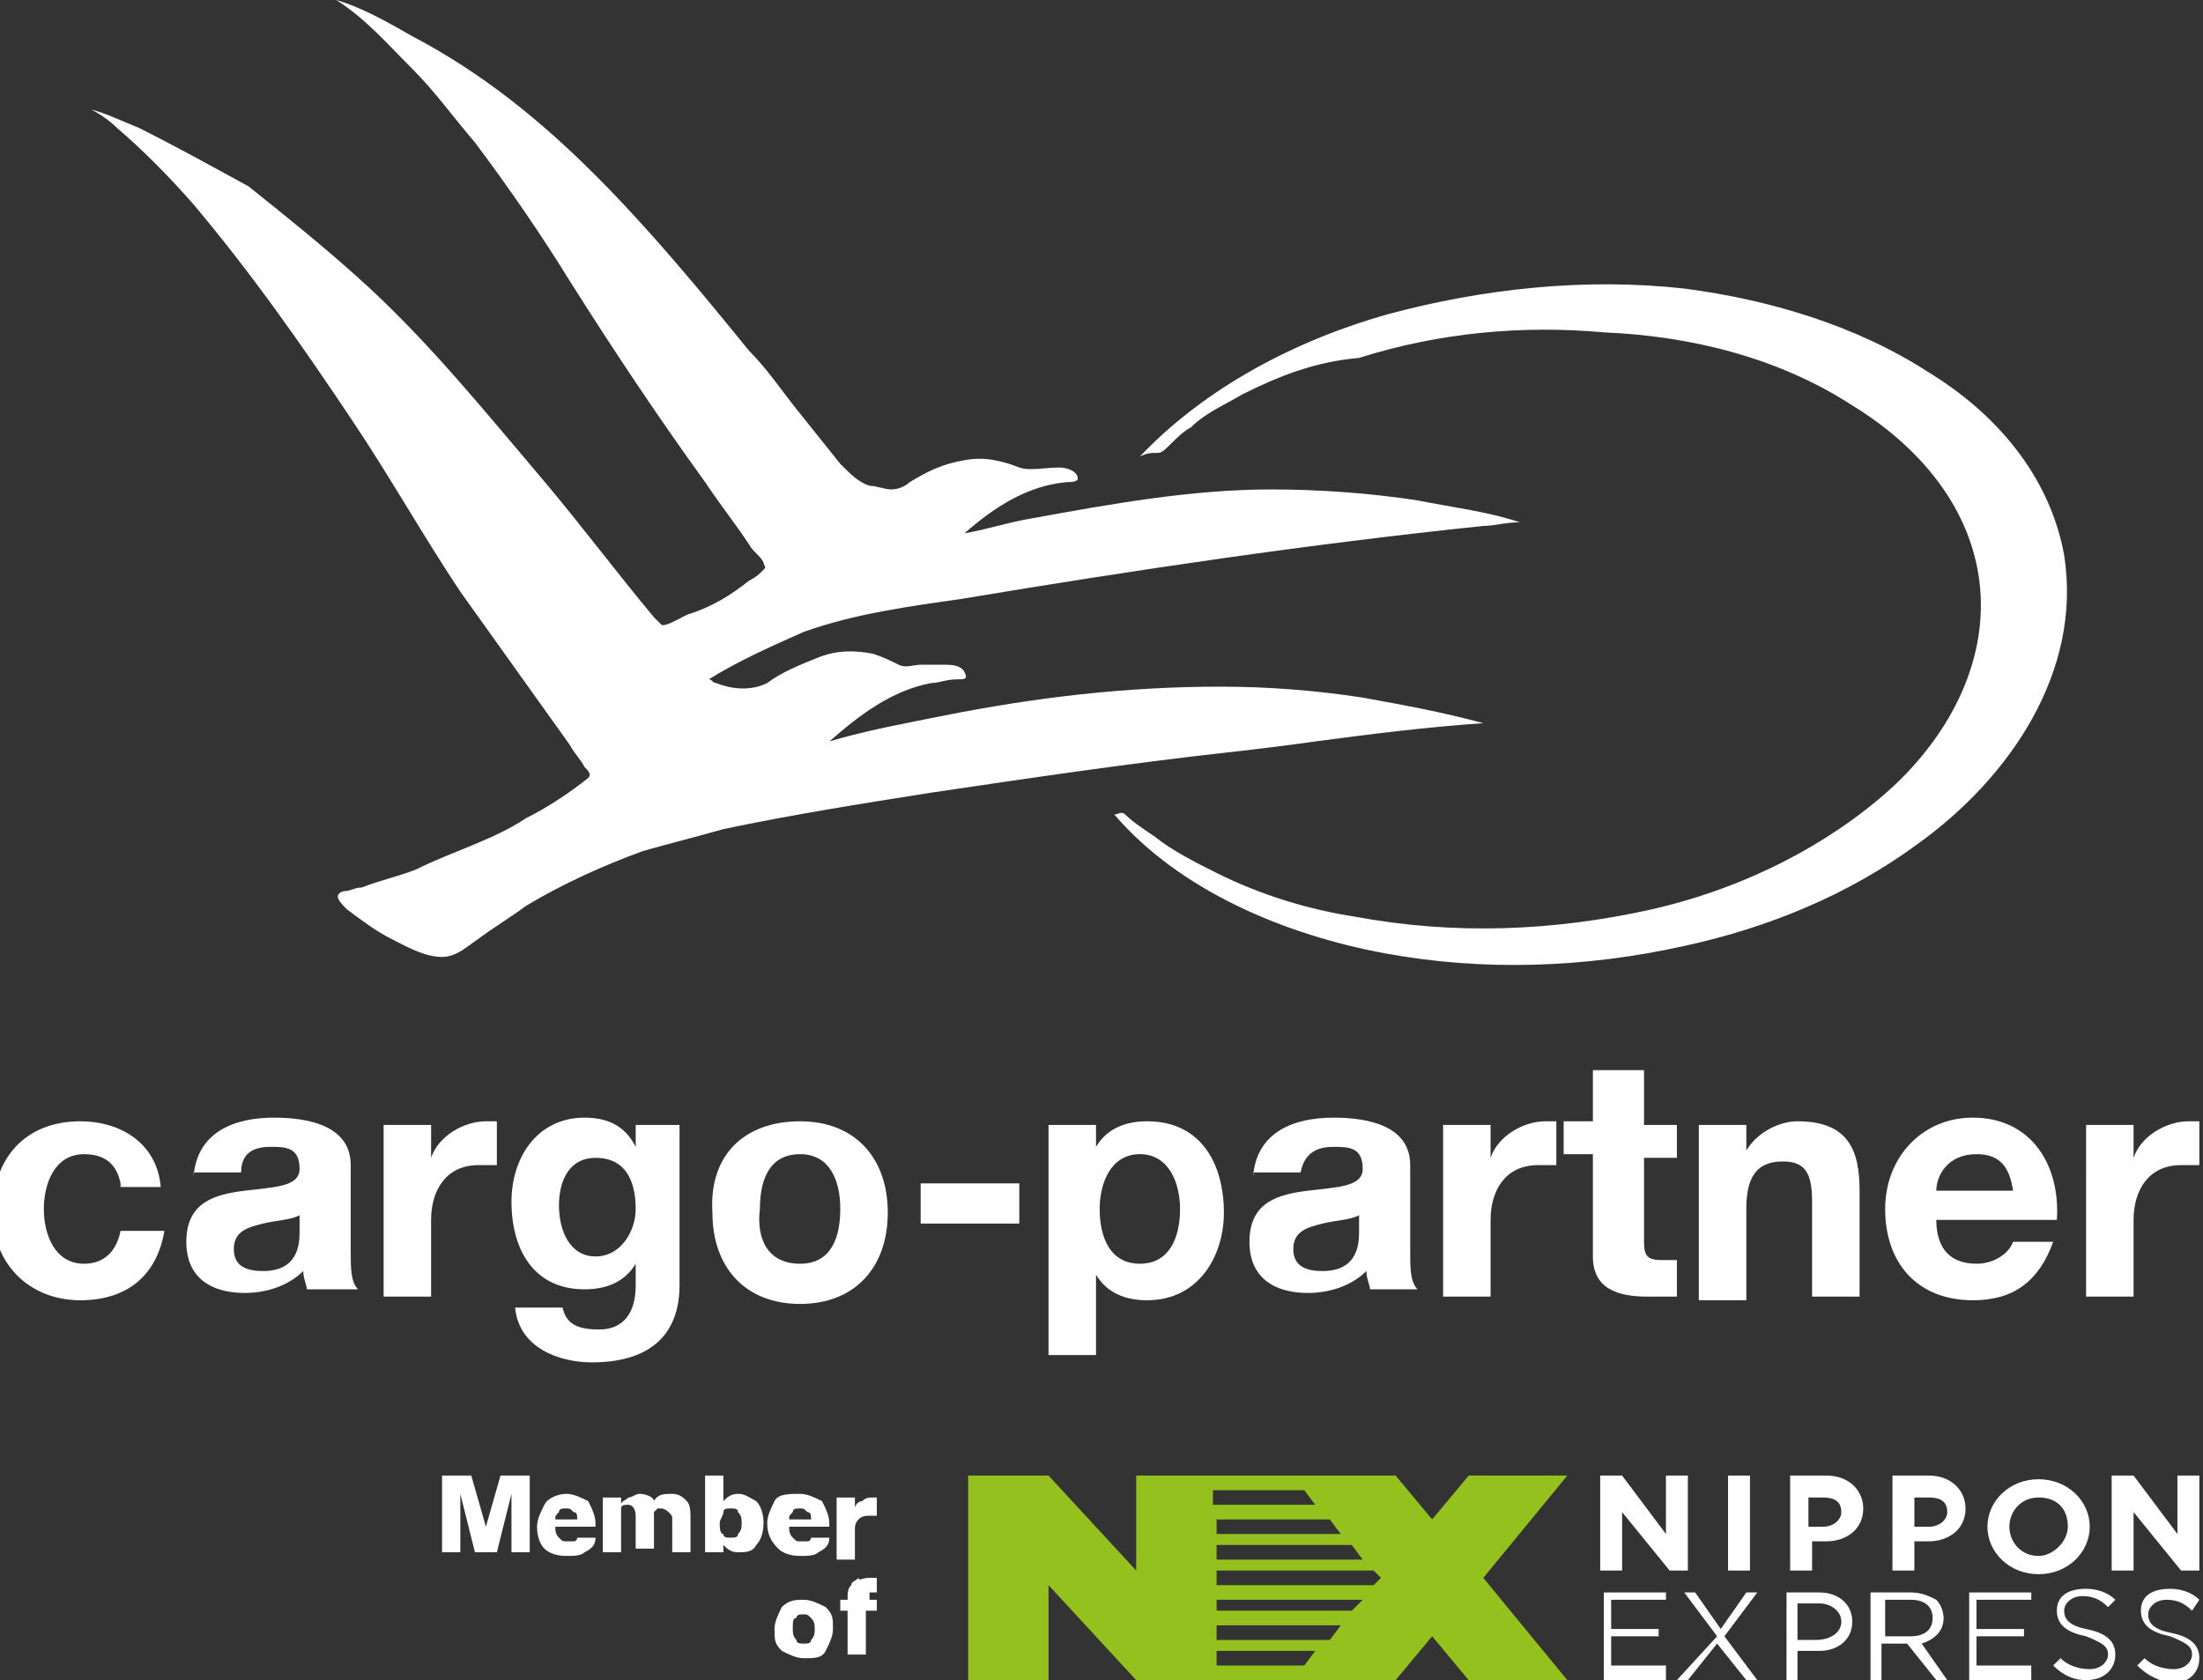 <?xml version="1.0" encoding="UTF-8"?><svg xmlns="http://www.w3.org/2000/svg" xmlns:xlink="http://www.w3.org/1999/xlink" version="1.1" id="Ebene_1" x="0px" y="0px" viewBox="0 0 60.3 46" style="enable-background:new 0 0 60.3 46;" xml:space="preserve"><rect x="0" y="0" width="60.3" height="46" fill="#333333" stroke="none"/><style type="text/css">.st0{fill:#FFFFFF;}	.st1{fill:#95C11F;}</style><g><path class="st0" d="M3.3,32.4c-0.1-0.5-0.4-0.8-1-0.8c-0.8,0-1.1,0.8-1.1,1.5c0,0.7,0.3,1.5,1.1,1.5c0.6,0,0.9-0.4,1-0.9h1.2 c-0.2,1.2-1,1.9-2.3,1.9c-1.4,0-2.4-1-2.4-2.4c0-1.5,0.9-2.5,2.4-2.5c1.1,0,2.1,0.6,2.2,1.8H3.3z"/><path class="st0" d="M5.3,32.2c0.1-1.2,1.1-1.6,2.2-1.6c0.9,0,2.1,0.2,2.1,1.3v2.4c0,0.4,0,0.8,0.2,1H8.4c0-0.1-0.1-0.3-0.1-0.5 c-0.4,0.4-1,0.6-1.6,0.6c-0.9,0-1.6-0.4-1.6-1.4c0-1.1,0.8-1.3,1.6-1.4c0.8-0.1,1.5-0.1,1.5-0.6c0-0.6-0.4-0.6-0.8-0.6 c-0.5,0-0.8,0.2-0.8,0.7H5.3z M8.3,33.2c-0.2,0.2-0.7,0.2-1.1,0.3c-0.4,0.1-0.8,0.2-0.8,0.7c0,0.5,0.4,0.6,0.8,0.6c1,0,1-0.8,1-1.1 V33.2z"/><path class="st0" d="M10.6,30.8h1.2v0.9h0c0.2-0.6,0.9-1,1.5-1c0.1,0,0.2,0,0.3,0v1.2c-0.1,0-0.3,0-0.5,0c-0.9,0-1.3,0.7-1.3,1.5 v2.1h-1.3V30.8z"/><path class="st0" d="M18.6,35.2c0,0.8-0.3,2.1-2.4,2.1c-0.9,0-2-0.4-2.1-1.5h1.3c0.1,0.5,0.5,0.6,1,0.6c0.7,0,1-0.5,1-1.2v-0.6h0 c-0.3,0.5-0.8,0.7-1.4,0.7c-1.4,0-2-1.1-2-2.4c0-1.2,0.7-2.3,2-2.3c0.6,0,1.1,0.2,1.4,0.8h0v-0.6h1.2V35.2z M17.4,33.1 c0-0.8-0.3-1.4-1.1-1.4c-0.7,0-1,0.6-1,1.3c0,0.7,0.3,1.4,1,1.4C17,34.4,17.4,33.7,17.4,33.1z"/><path class="st0" d="M21.9,30.7c1.5,0,2.4,1,2.4,2.5c0,1.5-0.9,2.5-2.4,2.5c-1.5,0-2.4-1-2.4-2.5C19.4,31.6,20.4,30.7,21.9,30.7z M21.9,34.6c0.9,0,1.1-0.8,1.1-1.5c0-0.8-0.3-1.5-1.1-1.5c-0.9,0-1.1,0.8-1.1,1.5C20.7,33.9,21,34.6,21.9,34.6z"/><path class="st0" d="M25.2,32.4h2.7v1.1h-2.7V32.4z"/><path class="st0" d="M28.8,30.8h1.2v0.6h0c0.3-0.5,0.8-0.7,1.4-0.7c1.5,0,2.1,1.2,2.1,2.5c0,1.2-0.7,2.4-2.1,2.4 c-0.6,0-1.1-0.2-1.4-0.7h0v2.2h-1.3V30.8z M32.3,33.1c0-0.7-0.3-1.5-1.1-1.5c-0.8,0-1.1,0.8-1.1,1.5c0,0.8,0.3,1.5,1.1,1.5 C32,34.6,32.3,33.9,32.3,33.1z"/><path class="st0" d="M34.3,32.2c0.1-1.2,1.1-1.6,2.2-1.6c0.9,0,2.1,0.2,2.1,1.3v2.4c0,0.4,0,0.8,0.2,1h-1.3c0-0.1-0.1-0.3-0.1-0.5 c-0.4,0.4-1,0.6-1.6,0.6c-0.9,0-1.6-0.4-1.6-1.4c0-1.1,0.8-1.3,1.6-1.4c0.8-0.1,1.5-0.1,1.5-0.6c0-0.6-0.4-0.6-0.8-0.6 c-0.5,0-0.8,0.2-0.9,0.7H34.3z M37.3,33.2c-0.2,0.2-0.7,0.2-1.1,0.3c-0.4,0.1-0.8,0.2-0.8,0.7c0,0.5,0.4,0.6,0.8,0.6 c1,0,1-0.8,1-1.1V33.2z"/><path class="st0" d="M39.6,30.8h1.2v0.9h0c0.2-0.6,0.9-1,1.5-1c0.1,0,0.2,0,0.3,0v1.2c-0.1,0-0.3,0-0.5,0c-0.9,0-1.3,0.7-1.3,1.5 v2.1h-1.3V30.8z"/><path class="st0" d="M45,30.8h0.9v0.9H45V34c0,0.4,0.1,0.5,0.5,0.5c0.1,0,0.3,0,0.4,0v1c-0.2,0-0.5,0-0.8,0c-0.8,0-1.5-0.2-1.5-1.1 v-2.8h-0.8v-0.9h0.8v-1.4H45V30.8z"/><path class="st0" d="M46.6,30.8h1.2v0.7h0c0.3-0.5,0.9-0.8,1.4-0.8c1.4,0,1.7,0.8,1.7,1.9v2.9h-1.3v-2.6c0-0.8-0.2-1.1-0.8-1.1 c-0.7,0-1,0.4-1,1.3v2.5h-1.3V30.8z"/><path class="st0" d="M53,33.4c0,0.8,0.4,1.2,1.1,1.2c0.5,0,0.9-0.3,1-0.6h1.1c-0.4,1.1-1.1,1.6-2.2,1.6c-1.5,0-2.4-1-2.4-2.5 c0-1.4,1-2.5,2.4-2.5c1.6,0,2.4,1.3,2.3,2.8H53z M55.1,32.6c-0.1-0.7-0.4-1-1-1c-0.8,0-1.1,0.6-1.1,1H55.1z"/><path class="st0" d="M57.2,30.8h1.2v0.9h0c0.2-0.6,0.9-1,1.5-1c0.1,0,0.2,0,0.3,0v1.2c-0.1,0-0.3,0-0.5,0c-0.9,0-1.3,0.7-1.3,1.5 v2.1h-1.3V30.8z"/></g><g><g><path class="st0" d="M36,20.3c1.5-0.2,3.1-0.4,4.6-0.5c-1.1-0.3-2.2-0.5-3.3-0.7c-1.3-0.2-2.6-0.3-3.9-0.3c-2.6,0-5.1,0.3-7.6,0.8 c-1,0.2-2.1,0.4-3.1,0.7c0.8-0.7,1.7-1.4,2.8-1.6c0.2,0,0.4-0.1,0.7-0.1c0.2,0,0.3,0,0.2-0.2c-0.1-0.2-0.4-0.2-0.5-0.2 c-0.2,0-0.5,0-0.7,0c-0.2,0-0.4,0.1-0.6,0c-0.2-0.1-0.4-0.2-0.7-0.3c-0.5-0.1-1-0.1-1.5,0.1c-0.5,0.2-1,0.4-1.4,0.7 c-0.4,0.2-0.9,0.2-1.4,0c-0.1,0-0.1-0.1-0.2-0.1c0.8-0.5,1.7-0.9,2.6-1.3c1.4-0.5,2.9-0.7,4.3-0.9c4.8-0.8,9.5-1.5,14.3-2 c0.3,0,0.6-0.1,1-0.1c-0.9-0.3-1.8-0.4-2.8-0.6c-1.3-0.2-2.7-0.3-4-0.3c-2.2,0-4.4,0.4-6.6,0.8c-0.6,0.1-1.2,0.3-1.8,0.4 c0.8-0.7,1.7-1.3,2.8-1.4c0.1,0,0.3,0,0.3-0.1c0-0.2-0.3-0.3-0.5-0.3c-0.4,0-0.8,0.1-1.1,0c-0.5-0.2-1-0.3-1.5-0.2 c-0.6,0.1-1,0.3-1.5,0.6c-0.1,0.1-0.3,0.2-0.5,0.2c-0.2,0-0.4-0.1-0.6-0.1c-0.3-0.1-0.5-0.3-0.8-0.6c-0.4-0.5-0.8-1-1.2-1.5 c-0.4-0.5-0.8-1.1-1.3-1.6c-1.3-1.6-2.7-3.3-4.2-4.8c-1.5-1.5-3.1-2.8-5-3.8c-0.7-0.4-1.4-0.8-2.1-1c0.8,0.5,1.4,1.2,2.1,1.9 c0.6,0.6,1.1,1.3,1.7,2c0.9,1.2,1.8,2.5,2.6,3.8c1.2,1.9,2.4,3.7,3.7,5.5c0.4,0.6,0.8,1.1,1.2,1.7c0.1,0.2,0.3,0.3,0.4,0.5 c0,0.1,0.1,0.1,0,0.2c-0.1,0.1-0.2,0.2-0.4,0.3c-0.5,0.4-1,0.7-1.6,0.9c-0.1,0-0.7,0.4-0.8,0.3c-0.1-0.1-0.1-0.1-0.2-0.2 c-1-1.2-1.9-2.4-2.9-3.6c-1.7-2-3.3-4-5.2-5.7c-1-0.9-2-1.7-3-2.5C5.7,4.5,4.8,4,3.8,3.5C3.3,3.3,2.9,3.1,2.5,3 C2.7,3.1,3,3.3,3.2,3.5c0.7,0.6,1.4,1.3,2.1,2.1c1.6,1.9,3,3.9,4.4,6c1,1.5,1.9,3.1,2.9,4.6c1,1.4,2,2.8,3,4.2 c0.1,0.2,0.3,0.4,0.4,0.6c0.1,0.1,0.2,0.2,0.1,0.3c-0.5,0.4-1.1,0.8-1.7,1.1c-0.9,0.6-2,0.9-3,1.4c-0.5,0.2-1,0.3-1.5,0.5 c-0.2,0-0.3,0.1-0.5,0.1c-0.3,0.1-0.1,0.3,0.1,0.5c0.4,0.3,0.8,0.6,1.2,0.8c0.4,0.2,0.9,0.5,1.4,0.5c0.4,0,0.7-0.3,1-0.5 c0.4-0.3,0.9-0.6,1.3-0.9c1-0.6,2.1-1.1,3.2-1.5c0.7-0.2,1.5-0.4,2.2-0.6c1.9-0.4,3.8-0.7,5.7-1c2.7-0.4,5.4-0.8,8.1-1.1 C34.5,20.5,35.3,20.4,36,20.3"/><path class="st0" d="M52.5,23.1c-1.9,1.4-4.1,2.3-6.4,2.8c-2.7,0.6-5.5,0.7-8.2,0.2c-2.7-0.5-5.6-1.7-7.4-3.8c0.1,0,0.2-0.1,0.3,0 c0.2,0.2,0.5,0.4,0.8,0.6c0.5,0.4,1.1,0.7,1.7,1c1.2,0.6,2.5,1,3.8,1.2c2.7,0.5,5.4,0.4,8.1-0.2c2.2-0.5,4.4-1.5,6.2-3 c1.7-1.4,3-3.5,2.8-5.8c-0.2-2.2-1.7-3.9-3.5-5c-2-1.3-4.4-1.9-6.8-2c-2.2-0.2-4.5,0-6.7,0.7C36,9.9,35,10.3,34,10.8 c-0.5,0.3-1,0.5-1.4,0.9c-0.2,0.1-0.4,0.3-0.6,0.5c-0.1,0.1-0.2,0.2-0.3,0.2c-0.2,0-0.3,0-0.5,0.1c1.8-1.9,4.3-3.2,6.8-3.9 c2.6-0.7,5.4-1,8.1-0.7c2.3,0.3,4.7,1,6.7,2.3c1.8,1.1,3.3,2.8,3.7,5C57,18.4,55,21.3,52.5,23.1"/></g></g><g><path class="st0" d="M12.9,40.4l0.4,1.4h0l0.4-1.4h0.8v2.1h-0.5v-1.6h0l-0.4,1.6H13l-0.4-1.6h0v1.6h-0.5v-2.1H12.9z"/><path class="st0" d="M15.5,40.9c0.2,0,0.4,0.1,0.6,0.2c0.1,0.2,0.2,0.4,0.2,0.6v0.1h-1.1c0,0.1,0,0.2,0.1,0.3 c0.1,0.1,0.1,0.1,0.2,0.1c0.1,0,0.1,0,0.2,0c0.1,0,0.1-0.1,0.1-0.1h0.5c0,0.2-0.1,0.3-0.3,0.4c-0.1,0.1-0.3,0.1-0.5,0.1 c-0.3,0-0.5-0.1-0.6-0.2s-0.2-0.3-0.2-0.6c0-0.2,0.1-0.4,0.2-0.6S15.3,40.9,15.5,40.9z M15.8,41.6c0-0.1,0-0.2-0.1-0.2 c-0.1-0.1-0.1-0.1-0.2-0.1c-0.1,0-0.2,0-0.2,0.1c-0.1,0.1-0.1,0.1-0.1,0.2H15.8z"/><path class="st0" d="M17.5,40.9c0.2,0,0.4,0.1,0.4,0.2c0.1-0.2,0.3-0.2,0.5-0.2c0.2,0,0.3,0.1,0.4,0.2c0.1,0.1,0.1,0.3,0.1,0.5v0.9 h-0.5v-0.9c0-0.1,0-0.1-0.1-0.2c0,0-0.1-0.1-0.2-0.1c-0.1,0-0.1,0-0.1,0c0,0-0.1,0.1-0.1,0.1c0,0.1,0,0.1,0,0.2v0.8h-0.5v-0.9 c0-0.2-0.1-0.3-0.2-0.3c-0.1,0-0.2,0-0.2,0.1S17,41.6,17,41.7v0.8h-0.5V41H17v0.2h0c0-0.1,0.1-0.1,0.2-0.2 C17.3,41,17.4,40.9,17.5,40.9z"/><path class="st0" d="M19.8,40.4v0.7h0c0.1-0.1,0.2-0.2,0.4-0.2c0.2,0,0.3,0.1,0.5,0.2c0.1,0.1,0.2,0.3,0.2,0.6 c0,0.3-0.1,0.5-0.2,0.6c-0.1,0.2-0.3,0.2-0.5,0.2c-0.2,0-0.3-0.1-0.4-0.2h0v0.2h-0.5v-2.1H19.8z M19.7,41.7c0,0.1,0,0.3,0.1,0.3 c0,0.1,0.1,0.1,0.2,0.1c0.1,0,0.2,0,0.2-0.1c0.1-0.1,0.1-0.2,0.1-0.3c0-0.1,0-0.2-0.1-0.3c0-0.1-0.1-0.1-0.2-0.1 c-0.1,0-0.2,0-0.2,0.1C19.8,41.5,19.7,41.6,19.7,41.7z"/><path class="st0" d="M21.9,40.9c0.2,0,0.4,0.1,0.6,0.2c0.1,0.2,0.2,0.4,0.2,0.6v0.1h-1.1c0,0.1,0,0.2,0.1,0.3 c0.1,0.1,0.1,0.1,0.2,0.1c0.1,0,0.1,0,0.2,0c0.1,0,0.1-0.1,0.1-0.1h0.5c0,0.2-0.1,0.3-0.3,0.4c-0.1,0.1-0.3,0.1-0.5,0.1 c-0.3,0-0.5-0.1-0.6-0.2C21.1,42.2,21,42,21,41.7c0-0.2,0.1-0.4,0.2-0.6S21.6,40.9,21.9,40.9z M22.2,41.6c0-0.1,0-0.2-0.1-0.2 c-0.1-0.1-0.1-0.1-0.2-0.1c-0.1,0-0.2,0-0.2,0.1c-0.1,0.1-0.1,0.1-0.1,0.2H22.2z"/><path class="st0" d="M23.9,41c0,0,0.1,0,0.1,0v0.5c-0.1,0-0.1,0-0.2,0c-0.1,0-0.2,0-0.3,0.1c-0.1,0.1-0.1,0.2-0.1,0.3v0.8h-0.5V41 h0.5v0.3h0c0-0.1,0.1-0.2,0.2-0.2C23.7,41,23.8,41,23.9,41z"/><path class="st0" d="M22,43.8c0.2,0,0.4,0.1,0.6,0.2c0.2,0.2,0.2,0.3,0.2,0.6c0,0.2-0.1,0.4-0.2,0.6c-0.1,0.2-0.3,0.2-0.6,0.2 c-0.2,0-0.4-0.1-0.6-0.2c-0.2-0.2-0.2-0.3-0.2-0.6c0-0.2,0.1-0.4,0.2-0.6C21.6,43.8,21.8,43.8,22,43.8z M21.7,44.6 c0,0.1,0,0.2,0.1,0.3C21.8,45,21.9,45,22,45c0.1,0,0.2,0,0.2-0.1c0.1-0.1,0.1-0.2,0.1-0.3c0-0.1,0-0.2-0.1-0.3 c-0.1-0.1-0.1-0.1-0.2-0.1c-0.1,0-0.2,0-0.2,0.1C21.7,44.3,21.7,44.4,21.7,44.6z"/><path class="st0" d="M23.8,43.2c0.1,0,0.1,0,0.2,0v0.4c-0.1,0-0.1,0-0.1,0c-0.1,0-0.1,0-0.1,0c0,0,0,0,0,0.1c0,0,0,0.1,0,0.1v0H24 v0.3h-0.3v1.2h-0.5v-1.2h-0.2v-0.3h0.2c0-0.2,0-0.3,0.1-0.4c0-0.1,0.1-0.1,0.2-0.2C23.5,43.3,23.6,43.2,23.8,43.2z"/></g><g><path class="st1" d="M28.7,46v-2.6l2.4,2.6h7.1l1-1.2l1,1.2h2.7l-2.3-2.8l2.3-2.8h-2.7l-1,1.2l-1-1.2h-7.1V43l-2.4-2.6l-2.2,0V46 H28.7z M33.3,40.8h2.4l0.3,0.4h-2.8V40.8z M33.3,41.6h3.1l0.3,0.4h-3.4V41.6z M33.3,42.3H37l0.3,0.4h-4V42.3z M33.3,43h4.3l0.2,0.2 l-0.2,0.2h-4.3V43z M33.3,43.8h4L37,44.1h-3.7V43.8z M33.3,44.5h3.4l-0.3,0.4h-3.1V44.5z M33.3,45.2H36l-0.3,0.4h-2.4V45.2z"/><g><path class="st0" d="M43.9,40.4h0.5l1.2,1.6v-1.6h0.6V43h-0.5l-1.3-1.6V43h-0.6V40.4z"/><path class="st0" d="M47.3,40.4h0.6V43h-0.6V40.4z"/><path class="st0" d="M48.9,40.4H50c0.6,0,1,0.4,1,0.9v0c0,0.6-0.5,0.9-1,0.9h-0.4V43h-0.6V40.4z M49.9,41.8c0.3,0,0.5-0.2,0.5-0.4 v0c0-0.3-0.2-0.4-0.5-0.4h-0.4v0.8H49.9z"/><path class="st0" d="M51.7,40.4h1.1c0.6,0,1,0.4,1,0.9v0c0,0.6-0.5,0.9-1,0.9h-0.4V43h-0.6V40.4z M52.8,41.8 c0.3,0,0.5-0.2,0.5-0.4v0c0-0.3-0.2-0.4-0.5-0.4h-0.4v0.8H52.8z"/><path class="st0" d="M54.4,41.8L54.4,41.8c0-0.7,0.6-1.3,1.4-1.3c0.8,0,1.4,0.6,1.4,1.3v0c0,0.7-0.6,1.3-1.4,1.3 C55,43.1,54.4,42.5,54.4,41.8z M56.6,41.8L56.6,41.8c0-0.5-0.3-0.8-0.8-0.8c-0.5,0-0.8,0.4-0.8,0.8v0c0,0.4,0.3,0.8,0.8,0.8 C56.2,42.6,56.6,42.2,56.6,41.8z"/><path class="st0" d="M57.9,40.4h0.5l1.2,1.6v-1.6h0.6V43h-0.5l-1.3-1.6V43h-0.6V40.4z"/></g><g><g><path class="st0" d="M43.9,43.6h1.7v0.2h-1.5v0.8h1.3v0.2h-1.3v0.8h1.5V46h-1.7V43.6z"/><path class="st0" d="M47,44.8l-0.9-1.2h0.3l0.7,1l0.7-1h0.3l-0.9,1.2l0.9,1.2h-0.3l-0.8-1l-0.8,1h-0.3L47,44.8z"/><path class="st0" d="M48.9,43.6h0.9c0.5,0,0.9,0.3,0.9,0.8v0c0,0.5-0.4,0.8-0.9,0.8h-0.6V46h-0.3V43.6z M49.7,44.9 c0.4,0,0.7-0.2,0.7-0.5v0c0-0.3-0.3-0.5-0.6-0.5h-0.6v1H49.7z"/><path class="st0" d="M51.3,43.6h1c0.3,0,0.5,0.1,0.7,0.2c0.1,0.1,0.2,0.3,0.2,0.5v0c0,0.4-0.3,0.6-0.6,0.7l0.7,1h-0.3L52.2,45h0 h-0.7V46h-0.3V43.6z M52.3,44.8c0.4,0,0.6-0.2,0.6-0.5v0c0-0.3-0.2-0.5-0.6-0.5h-0.7v1H52.3z"/><path class="st0" d="M53.9,43.6h1.7v0.2h-1.5v0.8h1.3v0.2h-1.3v0.8h1.5V46h-1.7V43.6z"/><path class="st0" d="M56.2,45.6l0.2-0.2c0.2,0.2,0.5,0.3,0.8,0.3c0.3,0,0.5-0.2,0.5-0.4v0c0-0.2-0.1-0.3-0.6-0.5 c-0.5-0.1-0.8-0.3-0.8-0.7v0c0-0.4,0.3-0.6,0.8-0.6c0.3,0,0.6,0.1,0.8,0.3l-0.2,0.2c-0.2-0.2-0.4-0.3-0.7-0.3 c-0.3,0-0.5,0.2-0.5,0.4v0c0,0.2,0.1,0.4,0.6,0.5c0.5,0.1,0.8,0.3,0.8,0.7v0c0,0.4-0.3,0.7-0.8,0.7C56.8,46,56.5,45.9,56.2,45.6z "/><path class="st0" d="M58.5,45.6l0.2-0.2c0.2,0.2,0.5,0.3,0.8,0.3c0.3,0,0.5-0.2,0.5-0.4v0c0-0.2-0.1-0.3-0.6-0.5 c-0.5-0.1-0.8-0.3-0.8-0.7v0c0-0.4,0.3-0.6,0.8-0.6c0.3,0,0.6,0.1,0.8,0.3L60,44.1c-0.2-0.2-0.4-0.3-0.7-0.3 c-0.3,0-0.5,0.2-0.5,0.4v0c0,0.2,0.1,0.4,0.6,0.5c0.5,0.1,0.8,0.3,0.8,0.7v0c0,0.4-0.3,0.7-0.8,0.7C59.1,46,58.8,45.9,58.5,45.6z "/></g></g></g></svg>